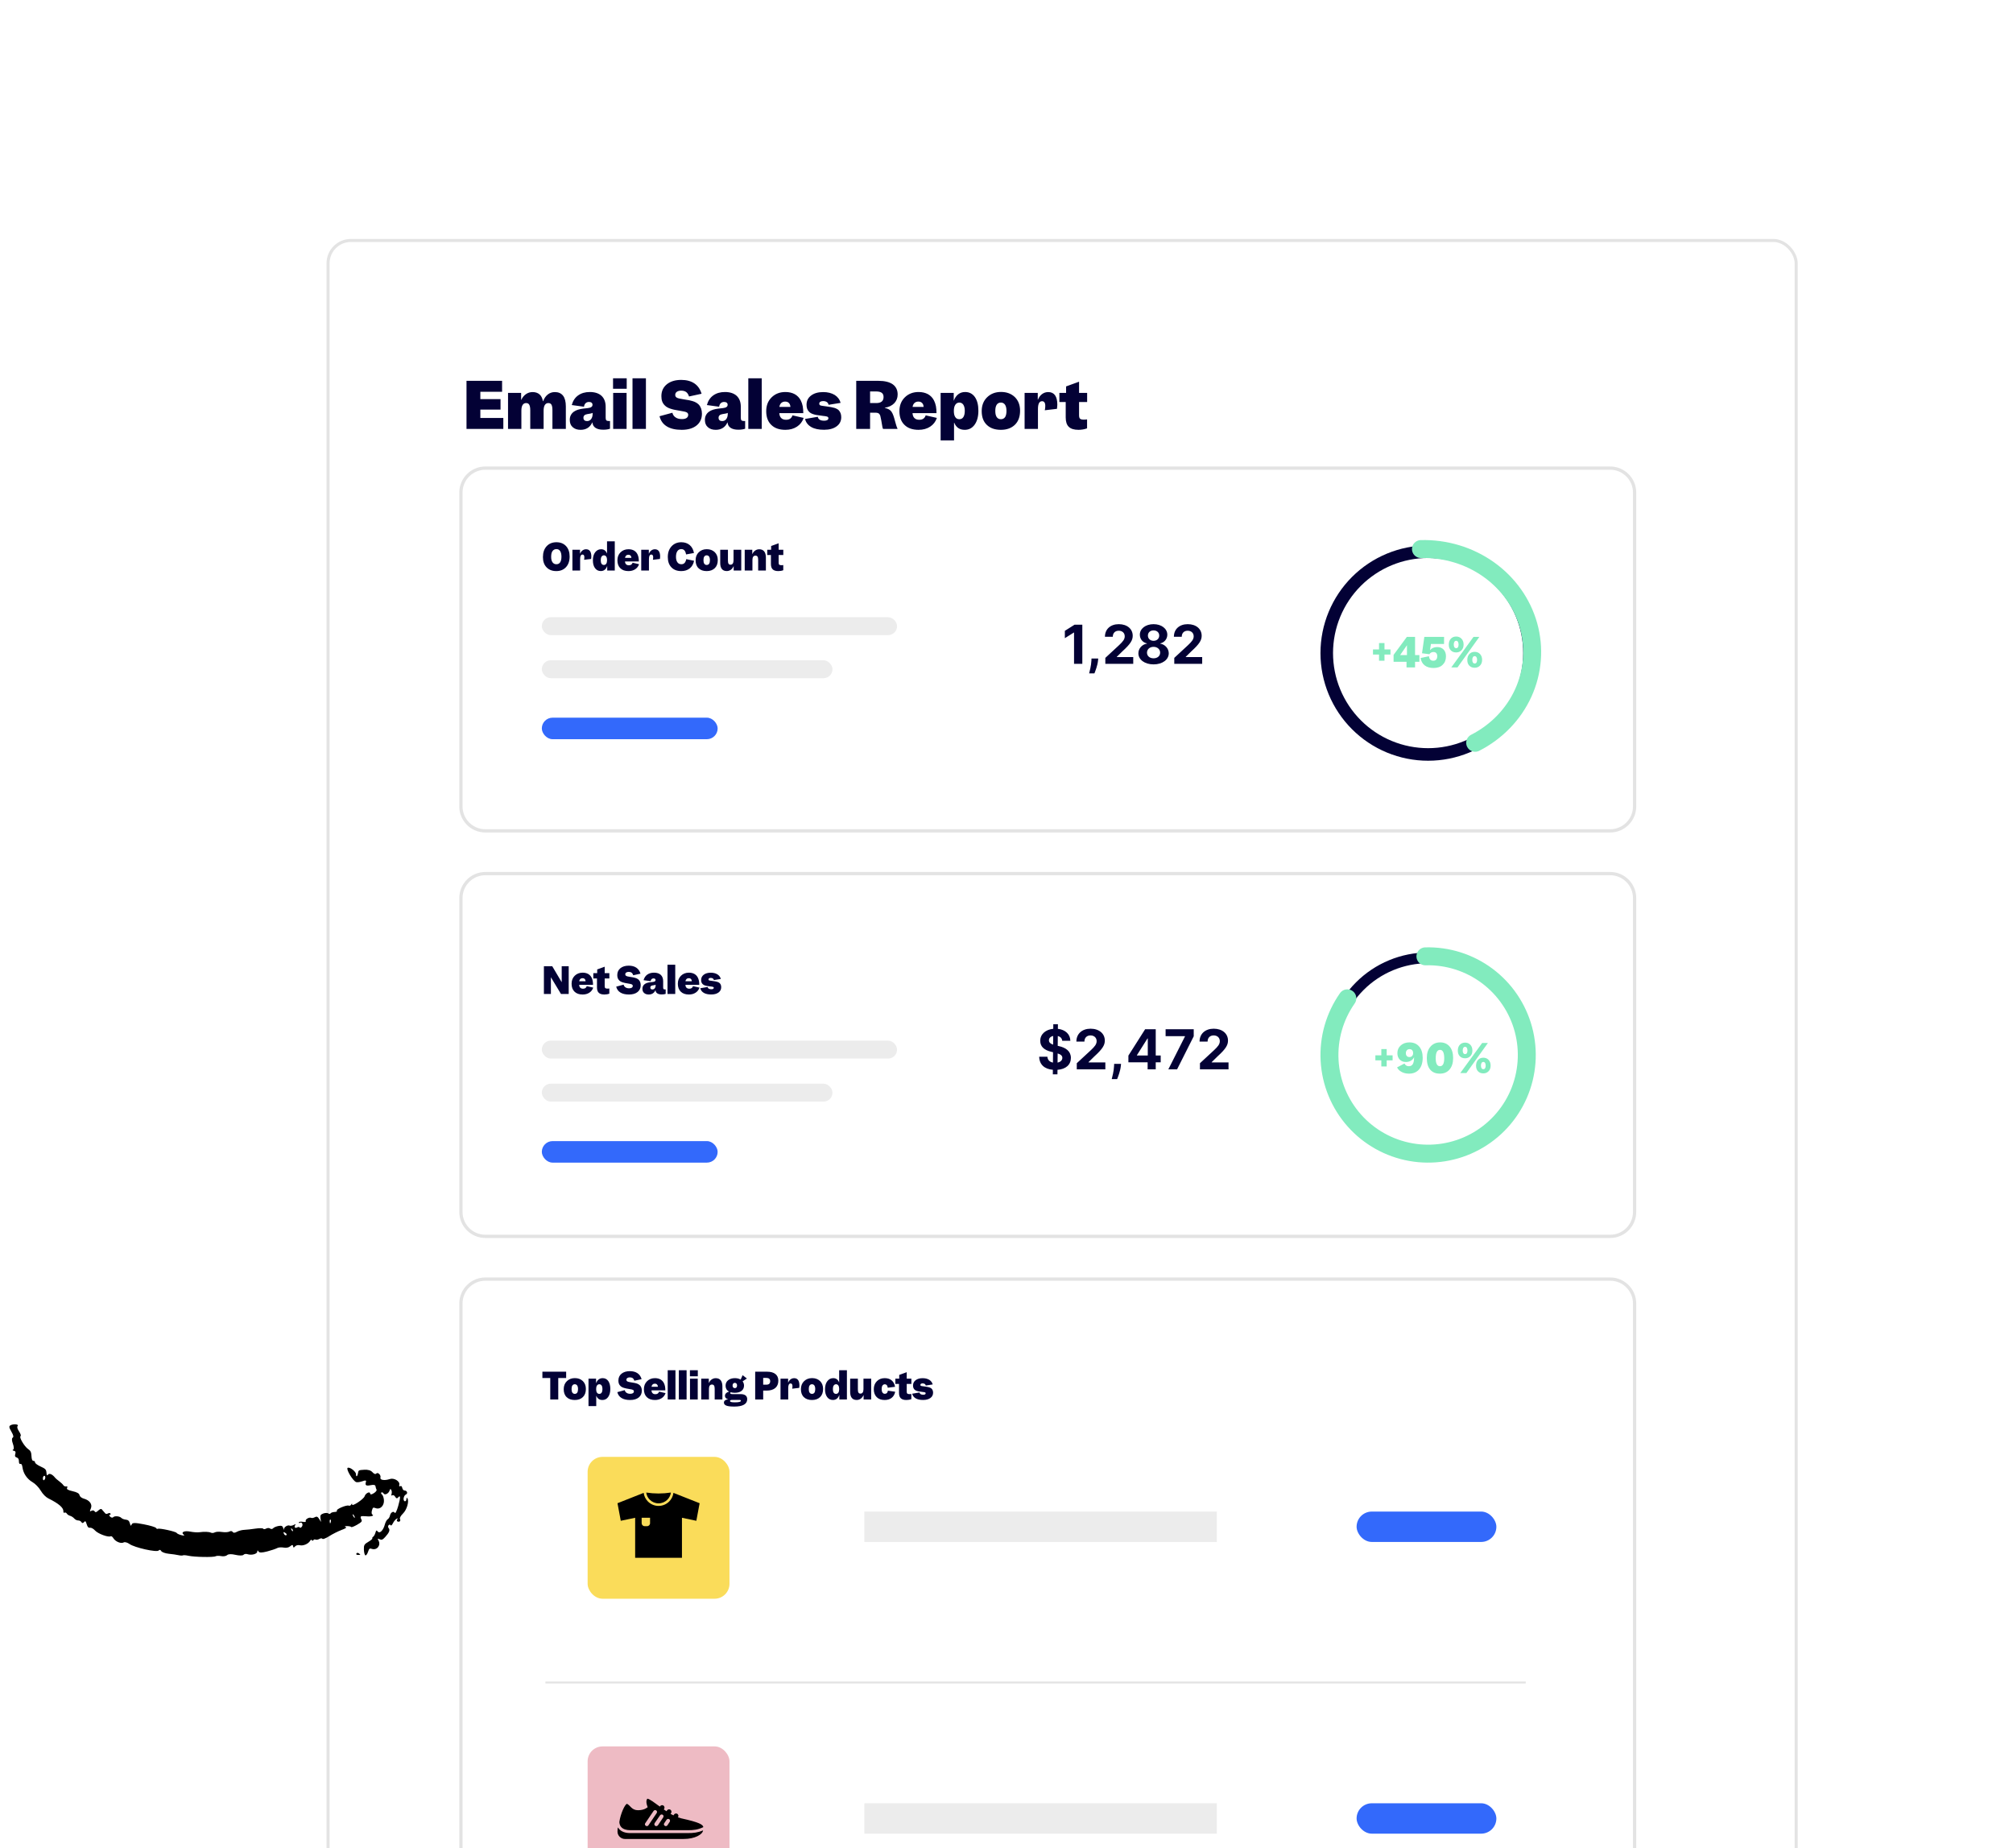 <svg width="561" height="515" viewBox="0 0 561 515" fill="none" xmlns="http://www.w3.org/2000/svg">
<g filter="url(#filter0_dd_1391_2348)">
<rect x="91" y="53" width="410" height="466" rx="6.793" fill="white"/>
<rect x="91.424" y="53.425" width="409.151" height="465.151" rx="6.368" stroke="black" stroke-opacity="0.11" stroke-width="0.849"/>
<path d="M130.01 105.939H140.272V102.893H133.869V100.556H139.493V97.649H133.869V95.59H139.926V92.544H130.01V105.939ZM141.582 105.939H145.303V100.885C145.303 100.193 145.406 99.656 145.631 99.293C145.856 98.93 146.185 98.739 146.618 98.739C147.033 98.739 147.327 98.895 147.5 99.207C147.674 99.518 147.777 100.037 147.777 100.747V105.939H151.498V100.885C151.498 100.193 151.602 99.656 151.827 99.293C152.052 98.93 152.381 98.739 152.814 98.739C153.229 98.739 153.523 98.895 153.696 99.207C153.869 99.518 153.956 100.02 153.956 100.747V105.939H157.694V99.691C157.694 98.359 157.434 97.355 156.915 96.68C156.396 96.022 155.634 95.676 154.631 95.676C153.886 95.676 153.229 95.901 152.675 96.334C152.104 96.784 151.671 97.407 151.377 98.203H151.308C151.152 97.372 150.841 96.732 150.356 96.316C149.871 95.901 149.231 95.676 148.435 95.676C147.743 95.676 147.137 95.867 146.583 96.247C146.029 96.628 145.597 97.164 145.268 97.857H145.233V95.901H141.582V105.939ZM168.1 106.164C168.446 106.164 168.809 106.146 169.155 106.094C169.502 106.043 169.796 105.973 170.003 105.887V103.724C169.951 103.741 169.9 103.741 169.865 103.741H169.64C169.311 103.741 169.086 103.672 168.965 103.533C168.844 103.395 168.792 103.152 168.792 102.789V99.778C168.792 98.445 168.394 97.424 167.632 96.715C166.871 96.022 165.781 95.659 164.362 95.659C163.064 95.659 161.973 95.988 161.108 96.611C160.243 97.234 159.654 98.134 159.343 99.293L162.752 99.76C162.821 99.328 162.96 98.999 163.202 98.774C163.444 98.549 163.756 98.428 164.154 98.428C164.448 98.428 164.69 98.497 164.863 98.635C165.036 98.774 165.123 98.964 165.123 99.207C165.123 99.484 165.019 99.691 164.811 99.83C164.604 99.985 164.275 100.089 163.825 100.141L162.579 100.28C161.991 100.349 161.489 100.453 161.056 100.591C160.623 100.73 160.26 100.92 159.948 101.128C159.568 101.404 159.273 101.733 159.083 102.114C158.875 102.495 158.789 102.945 158.789 103.429C158.789 104.295 159.048 104.97 159.602 105.454C160.156 105.956 160.883 106.198 161.818 106.198C162.579 106.198 163.219 106.025 163.773 105.679C164.327 105.333 164.742 104.831 165.054 104.156H165.106C165.158 104.814 165.435 105.298 165.954 105.645C166.473 105.991 167.182 106.164 168.1 106.164ZM162.596 102.841C162.596 102.564 162.683 102.339 162.856 102.166C163.029 101.993 163.289 101.889 163.669 101.82L164.569 101.664C164.708 101.629 164.829 101.612 164.915 101.578C165.002 101.543 165.088 101.508 165.158 101.474V101.768C165.158 102.374 165.002 102.858 164.725 103.222C164.448 103.585 164.067 103.758 163.6 103.758C163.289 103.758 163.029 103.689 162.856 103.516C162.683 103.36 162.596 103.135 162.596 102.841ZM174.656 94.759V91.834H170.849V94.759H174.656ZM170.883 105.939H174.622V95.901H170.883V105.939ZM176.273 105.939H180.011V91.834H176.273V105.939ZM194.671 99.103C194.463 98.912 194.238 98.739 193.961 98.584C193.684 98.428 193.355 98.289 192.992 98.186C192.715 98.116 192.403 98.03 192.092 97.96C191.78 97.891 191.192 97.805 190.344 97.666C189.461 97.545 188.873 97.389 188.596 97.216C188.319 97.043 188.181 96.801 188.181 96.49C188.181 96.109 188.319 95.814 188.613 95.607C188.908 95.399 189.306 95.278 189.825 95.278C190.413 95.278 190.898 95.416 191.244 95.676C191.59 95.936 191.85 96.351 192.023 96.905L195.519 96.143C195.155 94.897 194.497 93.928 193.528 93.27C192.559 92.613 191.33 92.284 189.842 92.284C188.181 92.284 186.831 92.699 185.827 93.513C184.823 94.344 184.321 95.434 184.321 96.818C184.321 97.372 184.391 97.874 184.546 98.289C184.702 98.705 184.944 99.085 185.291 99.414C185.498 99.622 185.74 99.812 186.017 99.951C186.294 100.107 186.606 100.245 186.987 100.349C187.315 100.453 187.661 100.556 188.042 100.626C188.406 100.712 188.925 100.799 189.6 100.903C190.552 101.041 191.157 101.197 191.417 101.353C191.659 101.508 191.798 101.716 191.798 101.993C191.798 102.391 191.642 102.685 191.348 102.893C191.036 103.1 190.621 103.204 190.067 103.204C189.34 103.204 188.752 103.066 188.302 102.754C187.835 102.46 187.523 102.027 187.385 101.439L183.802 102.408C184.114 103.654 184.789 104.606 185.844 105.246C186.883 105.887 188.267 106.198 189.981 106.198C191.711 106.198 193.096 105.8 194.099 105.004C195.103 104.208 195.622 103.1 195.622 101.699C195.622 101.162 195.536 100.678 195.38 100.228C195.207 99.778 194.982 99.414 194.671 99.103ZM205.761 106.164C206.107 106.164 206.471 106.146 206.817 106.094C207.163 106.043 207.457 105.973 207.665 105.887V103.724C207.613 103.741 207.561 103.741 207.526 103.741H207.301C206.973 103.741 206.748 103.672 206.626 103.533C206.505 103.395 206.453 103.152 206.453 102.789V99.778C206.453 98.445 206.055 97.424 205.294 96.715C204.532 96.022 203.442 95.659 202.023 95.659C200.725 95.659 199.635 95.988 198.769 96.611C197.904 97.234 197.316 98.134 197.004 99.293L200.414 99.76C200.483 99.328 200.621 98.999 200.863 98.774C201.106 98.549 201.417 98.428 201.815 98.428C202.11 98.428 202.352 98.497 202.525 98.635C202.698 98.774 202.784 98.964 202.784 99.207C202.784 99.484 202.681 99.691 202.473 99.83C202.265 99.985 201.936 100.089 201.486 100.141L200.24 100.28C199.652 100.349 199.15 100.453 198.717 100.591C198.285 100.73 197.921 100.92 197.61 101.128C197.229 101.404 196.935 101.733 196.745 102.114C196.537 102.495 196.45 102.945 196.45 103.429C196.45 104.295 196.71 104.97 197.264 105.454C197.818 105.956 198.544 106.198 199.479 106.198C200.24 106.198 200.881 106.025 201.435 105.679C201.988 105.333 202.404 104.831 202.715 104.156H202.767C202.819 104.814 203.096 105.298 203.615 105.645C204.134 105.991 204.844 106.164 205.761 106.164ZM200.258 102.841C200.258 102.564 200.344 102.339 200.517 102.166C200.69 101.993 200.95 101.889 201.331 101.82L202.231 101.664C202.369 101.629 202.49 101.612 202.577 101.578C202.663 101.543 202.75 101.508 202.819 101.474V101.768C202.819 102.374 202.663 102.858 202.386 103.222C202.11 103.585 201.729 103.758 201.262 103.758C200.95 103.758 200.69 103.689 200.517 103.516C200.344 103.36 200.258 103.135 200.258 102.841ZM208.545 105.939H212.283V91.834H208.545V105.939ZM218.866 106.198C220.129 106.198 221.202 105.904 222.102 105.316C223.002 104.727 223.625 103.914 223.971 102.876L220.856 102.166C220.718 102.581 220.493 102.893 220.199 103.1C219.887 103.308 219.506 103.395 219.056 103.395C218.485 103.395 218.035 103.239 217.724 102.927C217.395 102.616 217.222 102.149 217.187 101.543H223.868C223.868 100.851 223.816 100.21 223.712 99.622C223.591 99.034 223.418 98.497 223.175 98.03C222.795 97.268 222.223 96.68 221.497 96.264C220.752 95.867 219.887 95.659 218.883 95.659C217.326 95.659 216.045 96.161 215.041 97.147C214.038 98.134 213.536 99.414 213.536 101.006C213.536 102.633 214.003 103.914 214.955 104.831C215.889 105.748 217.205 106.198 218.866 106.198ZM220.112 99.068C220.147 99.172 220.181 99.276 220.216 99.397C220.233 99.518 220.251 99.656 220.285 99.812H217.205C217.274 99.345 217.447 98.982 217.724 98.722C218.001 98.462 218.381 98.324 218.831 98.324C219.143 98.324 219.403 98.393 219.61 98.514C219.818 98.653 219.991 98.826 220.112 99.068ZM229.688 103.654C229.169 103.654 228.771 103.568 228.477 103.395C228.165 103.222 227.975 102.945 227.906 102.564L224.358 103.17C224.6 104.156 225.188 104.9 226.088 105.42C226.988 105.939 228.165 106.181 229.653 106.181C231.107 106.181 232.284 105.869 233.149 105.229C234.015 104.606 234.447 103.741 234.447 102.668C234.447 102.252 234.378 101.889 234.257 101.56C234.136 101.249 233.963 100.972 233.738 100.73C233.444 100.453 233.045 100.245 232.561 100.089C232.059 99.933 231.28 99.795 230.242 99.656C230.173 99.656 230 99.622 229.723 99.587C229.446 99.553 229.238 99.535 229.117 99.501C228.805 99.466 228.58 99.397 228.477 99.31C228.373 99.224 228.321 99.085 228.321 98.912C228.321 98.687 228.407 98.514 228.598 98.376C228.788 98.255 229.065 98.186 229.411 98.186C229.827 98.186 230.173 98.289 230.432 98.462C230.692 98.635 230.848 98.895 230.917 99.224L234.257 98.687C234.015 97.753 233.461 97.009 232.613 96.472C231.748 95.953 230.692 95.676 229.411 95.676C227.992 95.676 226.867 96.005 226.036 96.645C225.188 97.286 224.773 98.134 224.773 99.207C224.773 99.622 224.825 100.003 224.946 100.331C225.067 100.66 225.258 100.955 225.517 101.197C225.794 101.474 226.158 101.681 226.642 101.837C227.127 102.01 227.836 102.131 228.788 102.235C228.927 102.27 229.117 102.287 229.394 102.322C229.653 102.356 229.844 102.374 229.965 102.391C230.311 102.443 230.553 102.512 230.675 102.581C230.796 102.668 230.865 102.789 230.865 102.945C230.865 103.187 230.761 103.36 230.553 103.481C230.346 103.602 230.069 103.654 229.688 103.654ZM245.043 101.768C245.165 101.906 245.268 102.097 245.338 102.322C245.407 102.547 245.493 102.962 245.597 103.55C245.77 104.623 245.874 105.246 245.926 105.454C245.978 105.662 246.03 105.818 246.099 105.939H250.114V105.852C249.976 105.541 249.837 105.195 249.733 104.814C249.612 104.45 249.422 103.793 249.18 102.858C248.92 101.941 248.609 101.301 248.262 100.92C247.916 100.539 247.345 100.262 246.584 100.089V100.037C247.691 99.864 248.574 99.449 249.214 98.791C249.837 98.134 250.166 97.32 250.166 96.351C250.166 95.105 249.699 94.17 248.799 93.513C247.882 92.873 246.549 92.544 244.818 92.544H238.623V105.939H242.482V101.422H243.919C244.23 101.422 244.455 101.456 244.628 101.508C244.801 101.56 244.94 101.647 245.043 101.768ZM246.238 97.043C246.238 97.614 246.065 98.047 245.718 98.324C245.372 98.601 244.87 98.739 244.213 98.739H242.482V95.503H244.195C244.888 95.503 245.407 95.641 245.736 95.884C246.065 96.126 246.238 96.524 246.238 97.043ZM255.989 106.198C257.252 106.198 258.325 105.904 259.225 105.316C260.125 104.727 260.748 103.914 261.094 102.876L257.979 102.166C257.841 102.581 257.616 102.893 257.321 103.1C257.01 103.308 256.629 103.395 256.179 103.395C255.608 103.395 255.158 103.239 254.847 102.927C254.518 102.616 254.345 102.149 254.31 101.543H260.99C260.99 100.851 260.938 100.21 260.835 99.622C260.713 99.034 260.54 98.497 260.298 98.03C259.917 97.268 259.346 96.68 258.619 96.264C257.875 95.867 257.01 95.659 256.006 95.659C254.448 95.659 253.168 96.161 252.164 97.147C251.16 98.134 250.658 99.414 250.658 101.006C250.658 102.633 251.126 103.914 252.078 104.831C253.012 105.748 254.327 106.198 255.989 106.198ZM257.235 99.068C257.269 99.172 257.304 99.276 257.339 99.397C257.356 99.518 257.373 99.656 257.408 99.812H254.327C254.397 99.345 254.57 98.982 254.847 98.722C255.123 98.462 255.504 98.324 255.954 98.324C256.266 98.324 256.525 98.393 256.733 98.514C256.941 98.653 257.114 98.826 257.235 99.068ZM265.88 109.14V104.225H265.932C266.209 104.883 266.589 105.385 267.074 105.714C267.559 106.043 268.164 106.198 268.857 106.198C269.999 106.198 270.916 105.731 271.608 104.779C272.3 103.827 272.664 102.529 272.664 100.885C272.664 99.258 272.335 97.978 271.677 97.043C271.02 96.126 270.12 95.659 268.978 95.659C268.233 95.659 267.593 95.867 267.057 96.282C266.52 96.697 266.105 97.286 265.828 98.047H265.793V95.901H262.142V109.14H265.88ZM268.874 100.903C268.874 101.664 268.735 102.252 268.476 102.651C268.216 103.049 267.835 103.239 267.351 103.239C266.866 103.239 266.486 103.049 266.226 102.651C265.949 102.252 265.828 101.681 265.828 100.937C265.828 100.21 265.949 99.639 266.226 99.224C266.503 98.808 266.884 98.601 267.368 98.601C267.835 98.601 268.199 98.808 268.476 99.207C268.735 99.622 268.874 100.176 268.874 100.903ZM278.936 106.198C280.563 106.198 281.861 105.731 282.83 104.797C283.799 103.862 284.284 102.547 284.284 100.868C284.284 99.276 283.782 98.012 282.813 97.061C281.826 96.126 280.546 95.641 278.971 95.641C277.396 95.641 276.115 96.143 275.112 97.112C274.108 98.082 273.589 99.38 273.589 100.972C273.589 102.633 274.056 103.914 275.025 104.831C275.977 105.748 277.275 106.198 278.936 106.198ZM278.936 103.239C278.434 103.239 278.054 103.049 277.777 102.651C277.5 102.252 277.379 101.681 277.379 100.937C277.379 100.176 277.5 99.587 277.777 99.189C278.036 98.808 278.417 98.601 278.936 98.601C279.438 98.601 279.819 98.808 280.096 99.207C280.355 99.605 280.494 100.176 280.494 100.937C280.494 101.699 280.355 102.287 280.096 102.668C279.819 103.049 279.438 103.239 278.936 103.239ZM292.139 95.676C291.481 95.676 290.927 95.867 290.443 96.213C289.958 96.559 289.56 97.078 289.266 97.77H289.214V95.901H285.545V105.939H289.266V100.453C289.266 99.709 289.352 99.155 289.543 98.774C289.733 98.41 290.027 98.22 290.425 98.22C290.702 98.22 290.927 98.341 291.083 98.549C291.222 98.757 291.308 99.085 291.308 99.501C291.308 99.709 291.291 99.933 291.273 100.158C291.239 100.401 291.204 100.591 291.17 100.747L294.562 100.349C294.596 100.141 294.614 99.916 294.631 99.709C294.648 99.501 294.665 99.328 294.665 99.155C294.665 98.012 294.44 97.147 294.025 96.559C293.592 95.97 292.969 95.676 292.139 95.676ZM302.055 103.36C301.536 103.36 301.19 103.274 301 103.1C300.809 102.927 300.723 102.599 300.723 102.114V98.445H302.972V95.901H300.723V92.786L297.106 94.101V95.901H295.237V98.445H297.002V102.737C297.002 103.931 297.279 104.814 297.867 105.368C298.438 105.921 299.338 106.198 300.567 106.198C300.982 106.198 301.38 106.164 301.796 106.094C302.211 106.025 302.592 105.921 302.955 105.783V103.291C302.782 103.325 302.626 103.343 302.488 103.343C302.332 103.36 302.194 103.36 302.055 103.36Z" fill="#030135"/>
</g>
<path d="M128 137.264C128 133.252 131.252 130 135.264 130H448.736C452.748 130 456 133.252 456 137.264V224.74C456 228.75 452.75 232 448.74 232H135.26C131.25 232 128 228.75 128 224.74V137.264Z" fill="white"/>
<path d="M128.454 137.264C128.454 133.503 131.503 130.454 135.264 130.454H448.736C452.497 130.454 455.546 133.503 455.546 137.264V224.74C455.546 228.499 452.499 231.546 448.74 231.546H135.26C131.501 231.546 128.454 228.499 128.454 224.74V137.264Z" stroke="black" stroke-opacity="0.11" stroke-width="0.908"/>
<path d="M384.321 182.403V184.13H385.839V182.403H387.511V180.984H385.839V179.213H384.321V180.984H382.638V182.403H384.321ZM395.569 182.557H394.359V177.486H392.082L388.375 182.502V184.427H391.983V186H394.359V184.427H395.569V182.557ZM392.104 179.807V182.557H390.201L392.104 179.807ZM400.523 180.324C400.116 180.324 399.742 180.401 399.412 180.533C399.082 180.676 398.796 180.885 398.565 181.149H398.532L398.785 179.466H402.437L402.448 177.486H396.948L396.299 182.051L398.367 182.315C398.477 182.117 398.631 181.974 398.829 181.864C399.016 181.754 399.236 181.699 399.478 181.699C399.819 181.699 400.083 181.798 400.27 181.996C400.446 182.194 400.545 182.48 400.545 182.843C400.545 183.261 400.446 183.58 400.259 183.8C400.061 184.02 399.797 184.13 399.456 184.13C399.093 184.13 398.807 184.031 398.609 183.822C398.411 183.613 398.279 183.294 398.235 182.876L395.914 183.371C396.046 184.273 396.431 184.955 397.058 185.439C397.685 185.923 398.51 186.154 399.533 186.154C400.589 186.154 401.425 185.868 402.041 185.274C402.657 184.691 402.976 183.899 402.976 182.909C402.976 182.117 402.756 181.479 402.316 181.017C401.876 180.555 401.282 180.324 400.523 180.324ZM405.82 181.82C406.414 181.82 406.898 181.622 407.294 181.226C407.69 180.83 407.888 180.291 407.888 179.631C407.888 178.949 407.69 178.399 407.305 177.992C406.92 177.596 406.425 177.387 405.82 177.387C405.204 177.387 404.698 177.596 404.324 178.003C403.95 178.41 403.763 178.96 403.763 179.664C403.763 180.335 403.95 180.863 404.335 181.248C404.709 181.633 405.204 181.82 405.82 181.82ZM410.649 177.486L404.456 186H406.183L412.277 177.486H410.649ZM405.82 178.575C406.029 178.575 406.194 178.674 406.315 178.85C406.425 179.037 406.491 179.301 406.491 179.631C406.491 179.961 406.425 180.203 406.315 180.379C406.205 180.555 406.04 180.632 405.82 180.632C405.6 180.632 405.435 180.544 405.325 180.368C405.204 180.192 405.149 179.95 405.149 179.631C405.149 179.301 405.204 179.037 405.325 178.85C405.435 178.674 405.6 178.575 405.82 178.575ZM410.979 186.088C411.573 186.088 412.057 185.89 412.453 185.494C412.849 185.098 413.047 184.559 413.047 183.899C413.047 183.217 412.849 182.667 412.464 182.26C412.079 181.864 411.584 181.655 410.979 181.655C410.363 181.655 409.857 181.864 409.483 182.271C409.109 182.678 408.922 183.228 408.922 183.932C408.922 184.603 409.109 185.131 409.494 185.516C409.868 185.901 410.363 186.088 410.979 186.088ZM410.979 184.9C410.759 184.9 410.594 184.812 410.484 184.636C410.363 184.46 410.308 184.218 410.308 183.899C410.308 183.569 410.363 183.316 410.484 183.129C410.594 182.953 410.759 182.854 410.979 182.854C411.188 182.854 411.353 182.953 411.474 183.129C411.584 183.316 411.65 183.569 411.65 183.899C411.65 184.229 411.584 184.471 411.474 184.647C411.364 184.823 411.199 184.9 410.979 184.9Z" fill="#82EBBE"/>
<path d="M128 363.264C128 359.252 131.252 356 135.264 356H448.736C452.748 356 456 359.252 456 363.264V517.74C456 521.75 452.75 525 448.74 525H135.26C131.25 525 128 521.75 128 517.74V363.264Z" fill="white"/>
<path d="M128.454 363.264C128.454 359.503 131.503 356.454 135.264 356.454H448.736C452.497 356.454 455.546 359.503 455.546 363.264V517.74C455.546 521.499 452.499 524.546 448.74 524.546H135.26C131.501 524.546 128.454 521.499 128.454 517.74V363.264Z" stroke="black" stroke-opacity="0.11" stroke-width="0.908"/>
<path d="M128 250.264C128 246.252 131.252 243 135.264 243H448.736C452.748 243 456 246.252 456 250.264V337.74C456 341.75 452.75 345 448.74 345H135.26C131.25 345 128 341.75 128 337.74V250.264Z" fill="white"/>
<path d="M128.454 250.264C128.454 246.503 131.503 243.454 135.264 243.454H448.736C452.497 243.454 455.546 246.503 455.546 250.264V337.74C455.546 341.499 452.499 344.546 448.74 344.546H135.26C131.501 344.546 128.454 341.499 128.454 337.74V250.264Z" stroke="black" stroke-opacity="0.11" stroke-width="0.908"/>
<path d="M155.04 159.15C156.16 159.15 157.06 158.79 157.74 158.05C158.41 157.32 158.75 156.33 158.75 155.08C158.75 153.86 158.41 152.9 157.75 152.18C157.08 151.47 156.19 151.11 155.07 151.11C153.93 151.11 153.01 151.49 152.33 152.23C151.65 152.98 151.31 153.99 151.31 155.25C151.31 156.45 151.64 157.4 152.32 158.1C152.99 158.8 153.9 159.15 155.04 159.15ZM156.08 156.75C155.96 156.91 155.81 157.04 155.64 157.12C155.47 157.2 155.28 157.24 155.06 157.24C154.6 157.24 154.24 157.06 153.98 156.7C153.72 156.34 153.6 155.83 153.6 155.17C153.6 154.82 153.63 154.51 153.69 154.24C153.75 153.97 153.85 153.75 153.98 153.57C154.11 153.39 154.27 153.26 154.45 153.16C154.63 153.07 154.84 153.02 155.07 153.02C155.52 153.02 155.87 153.21 156.11 153.57C156.35 153.94 156.47 154.47 156.47 155.15C156.47 155.51 156.43 155.82 156.37 156.09C156.3 156.36 156.2 156.58 156.08 156.75ZM163.336 153.07C162.956 153.07 162.636 153.18 162.356 153.38C162.076 153.58 161.846 153.88 161.676 154.28H161.646V153.2H159.526V159H161.676V155.83C161.676 155.4 161.726 155.08 161.836 154.86C161.946 154.65 162.116 154.54 162.346 154.54C162.506 154.54 162.636 154.61 162.726 154.73C162.806 154.85 162.856 155.04 162.856 155.28C162.856 155.4 162.846 155.53 162.836 155.66C162.816 155.8 162.796 155.91 162.776 156L164.736 155.77C164.756 155.65 164.766 155.52 164.776 155.4C164.786 155.28 164.796 155.18 164.796 155.08C164.796 154.42 164.666 153.92 164.426 153.58C164.176 153.24 163.816 153.07 163.336 153.07ZM167.432 159.14C167.852 159.14 168.222 159.03 168.522 158.79C168.822 158.56 169.042 158.22 169.202 157.77H169.222V159H171.332V150.85H169.172V154.23H169.152C168.992 153.84 168.782 153.55 168.512 153.35C168.242 153.16 167.912 153.06 167.532 153.06C166.852 153.06 166.302 153.34 165.872 153.9C165.442 154.46 165.232 155.21 165.232 156.16C165.232 157.08 165.432 157.8 165.832 158.34C166.232 158.88 166.772 159.14 167.432 159.14ZM167.422 156.11C167.422 155.69 167.492 155.36 167.652 155.12C167.812 154.88 168.032 154.76 168.312 154.76C168.582 154.76 168.792 154.88 168.952 155.11C169.102 155.35 169.182 155.67 169.182 156.09C169.182 156.53 169.102 156.87 168.952 157.1C168.792 157.33 168.572 157.44 168.292 157.44C168.012 157.44 167.792 157.33 167.642 157.1C167.492 156.87 167.422 156.54 167.422 156.11ZM175.147 159.15C175.877 159.15 176.497 158.98 177.017 158.64C177.537 158.3 177.897 157.83 178.097 157.23L176.297 156.82C176.217 157.06 176.087 157.24 175.917 157.36C175.737 157.48 175.517 157.53 175.257 157.53C174.927 157.53 174.667 157.44 174.487 157.26C174.297 157.08 174.197 156.81 174.177 156.46H178.037C178.037 156.06 178.007 155.69 177.947 155.35C177.877 155.01 177.777 154.7 177.637 154.43C177.417 153.99 177.087 153.65 176.667 153.41C176.237 153.18 175.737 153.06 175.157 153.06C174.257 153.06 173.517 153.35 172.937 153.92C172.357 154.49 172.067 155.23 172.067 156.15C172.067 157.09 172.337 157.83 172.887 158.36C173.427 158.89 174.187 159.15 175.147 159.15ZM175.867 155.03C175.887 155.09 175.907 155.15 175.927 155.22C175.937 155.29 175.947 155.37 175.967 155.46H174.187C174.227 155.19 174.327 154.98 174.487 154.83C174.647 154.68 174.867 154.6 175.127 154.6C175.307 154.6 175.457 154.64 175.577 154.71C175.697 154.79 175.797 154.89 175.867 155.03ZM182.513 153.07C182.133 153.07 181.813 153.18 181.533 153.38C181.253 153.58 181.023 153.88 180.853 154.28H180.823V153.2H178.703V159H180.853V155.83C180.853 155.4 180.903 155.08 181.013 154.86C181.123 154.65 181.293 154.54 181.523 154.54C181.683 154.54 181.813 154.61 181.903 154.73C181.983 154.85 182.033 155.04 182.033 155.28C182.033 155.4 182.023 155.53 182.013 155.66C181.993 155.8 181.973 155.91 181.953 156L183.913 155.77C183.933 155.65 183.943 155.52 183.953 155.4C183.963 155.28 183.973 155.18 183.973 155.08C183.973 154.42 183.843 153.92 183.603 153.58C183.353 153.24 182.993 153.07 182.513 153.07ZM189.868 159.15C190.808 159.15 191.588 158.9 192.218 158.4C192.838 157.9 193.248 157.19 193.428 156.28L191.258 155.82C191.158 156.31 190.988 156.67 190.768 156.9C190.548 157.13 190.248 157.24 189.878 157.24C189.408 157.24 189.038 157.06 188.778 156.69C188.518 156.32 188.388 155.81 188.388 155.17C188.388 154.49 188.518 153.97 188.778 153.59C189.038 153.21 189.408 153.02 189.878 153.02C190.238 153.02 190.528 153.15 190.748 153.39C190.968 153.63 191.118 154.01 191.198 154.51L193.398 154.11C193.228 153.17 192.838 152.43 192.218 151.9C191.598 151.38 190.818 151.11 189.878 151.11C188.758 151.11 187.858 151.49 187.158 152.24C186.458 153 186.108 154 186.108 155.24C186.108 156.46 186.438 157.41 187.118 158.11C187.788 158.81 188.708 159.15 189.868 159.15ZM196.949 159.15C197.889 159.15 198.639 158.88 199.199 158.34C199.759 157.8 200.039 157.04 200.039 156.07C200.039 155.15 199.749 154.42 199.189 153.87C198.619 153.33 197.879 153.05 196.969 153.05C196.059 153.05 195.319 153.34 194.739 153.9C194.159 154.46 193.859 155.21 193.859 156.13C193.859 157.09 194.129 157.83 194.689 158.36C195.239 158.89 195.989 159.15 196.949 159.15ZM196.949 157.44C196.659 157.44 196.439 157.33 196.279 157.1C196.119 156.87 196.049 156.54 196.049 156.11C196.049 155.67 196.119 155.33 196.279 155.1C196.429 154.88 196.649 154.76 196.949 154.76C197.239 154.76 197.459 154.88 197.619 155.11C197.769 155.34 197.849 155.67 197.849 156.11C197.849 156.55 197.769 156.89 197.619 157.11C197.459 157.33 197.239 157.44 196.949 157.44ZM202.528 159.14C202.948 159.14 203.318 159.03 203.648 158.8C203.978 158.57 204.238 158.24 204.438 157.81H204.468V159H206.578V153.2H204.428V156.14C204.428 156.55 204.348 156.86 204.208 157.06C204.068 157.27 203.858 157.37 203.578 157.37C203.328 157.37 203.148 157.28 203.038 157.09C202.918 156.91 202.868 156.6 202.868 156.16V153.2H200.718V156.88C200.718 157.63 200.868 158.19 201.178 158.57C201.478 158.95 201.928 159.14 202.528 159.14ZM207.544 159H209.694V156.06C209.694 155.66 209.764 155.36 209.904 155.15C210.044 154.95 210.264 154.84 210.544 154.84C210.804 154.84 210.994 154.94 211.114 155.12C211.234 155.31 211.294 155.62 211.294 156.04V159H213.444V155.39C213.444 154.63 213.284 154.06 212.974 153.66C212.654 153.27 212.194 153.07 211.594 153.07C211.174 153.07 210.804 153.19 210.474 153.41C210.134 153.64 209.874 153.97 209.684 154.39H209.654V153.2H207.544V159ZM217.768 157.51C217.468 157.51 217.268 157.46 217.158 157.36C217.048 157.26 216.998 157.07 216.998 156.79V154.67H218.298V153.2H216.998V151.4L214.908 152.16V153.2H213.828V154.67H214.848V157.15C214.848 157.84 215.008 158.35 215.348 158.67C215.678 158.99 216.198 159.15 216.908 159.15C217.148 159.15 217.378 159.13 217.618 159.09C217.858 159.05 218.078 158.99 218.288 158.91V157.47C218.188 157.49 218.098 157.5 218.018 157.5C217.928 157.51 217.848 157.51 217.768 157.51Z" fill="#030135"/>
<path d="M157.78 382.26H151.16V384.02H153.35V390H155.58V384.02H157.78V382.26ZM160.189 390.15C161.129 390.15 161.879 389.88 162.439 389.34C162.999 388.8 163.279 388.04 163.279 387.07C163.279 386.15 162.989 385.42 162.429 384.87C161.859 384.33 161.119 384.05 160.209 384.05C159.299 384.05 158.559 384.34 157.979 384.9C157.399 385.46 157.099 386.21 157.099 387.13C157.099 388.09 157.369 388.83 157.929 389.36C158.479 389.89 159.229 390.15 160.189 390.15ZM160.189 388.44C159.899 388.44 159.679 388.33 159.519 388.1C159.359 387.87 159.289 387.54 159.289 387.11C159.289 386.67 159.359 386.33 159.519 386.1C159.669 385.88 159.889 385.76 160.189 385.76C160.479 385.76 160.699 385.88 160.859 386.11C161.009 386.34 161.089 386.67 161.089 387.11C161.089 387.55 161.009 387.89 160.859 388.11C160.699 388.33 160.479 388.44 160.189 388.44ZM166.168 391.85V389.01H166.198C166.358 389.39 166.578 389.68 166.858 389.87C167.138 390.06 167.488 390.15 167.888 390.15C168.548 390.15 169.078 389.88 169.478 389.33C169.878 388.78 170.088 388.03 170.088 387.08C170.088 386.14 169.898 385.4 169.518 384.86C169.138 384.33 168.618 384.06 167.958 384.06C167.528 384.06 167.158 384.18 166.848 384.42C166.538 384.66 166.298 385 166.138 385.44H166.118V384.2H164.008V391.85H166.168ZM167.898 387.09C167.898 387.53 167.818 387.87 167.668 388.1C167.518 388.33 167.298 388.44 167.018 388.44C166.738 388.44 166.518 388.33 166.368 388.1C166.208 387.87 166.138 387.54 166.138 387.11C166.138 386.69 166.208 386.36 166.368 386.12C166.528 385.88 166.748 385.76 167.028 385.76C167.298 385.76 167.508 385.88 167.668 386.11C167.818 386.35 167.898 386.67 167.898 387.09ZM178.32 386.05C178.2 385.94 178.07 385.84 177.91 385.75C177.75 385.66 177.56 385.58 177.35 385.52C177.19 385.48 177.01 385.43 176.83 385.39C176.65 385.35 176.31 385.3 175.82 385.22C175.31 385.15 174.97 385.06 174.81 384.96C174.65 384.86 174.57 384.72 174.57 384.54C174.57 384.32 174.65 384.15 174.82 384.03C174.99 383.91 175.22 383.84 175.52 383.84C175.86 383.84 176.14 383.92 176.34 384.07C176.54 384.22 176.69 384.46 176.79 384.78L178.81 384.34C178.6 383.62 178.22 383.06 177.66 382.68C177.1 382.3 176.39 382.11 175.53 382.11C174.57 382.11 173.79 382.35 173.21 382.82C172.63 383.3 172.34 383.93 172.34 384.73C172.34 385.05 172.38 385.34 172.47 385.58C172.56 385.82 172.7 386.04 172.9 386.23C173.02 386.35 173.16 386.46 173.32 386.54C173.48 386.63 173.66 386.71 173.88 386.77C174.07 386.83 174.27 386.89 174.49 386.93C174.7 386.98 175 387.03 175.39 387.09C175.94 387.17 176.29 387.26 176.44 387.35C176.58 387.44 176.66 387.56 176.66 387.72C176.66 387.95 176.57 388.12 176.4 388.24C176.22 388.36 175.98 388.42 175.66 388.42C175.24 388.42 174.9 388.34 174.64 388.16C174.37 387.99 174.19 387.74 174.11 387.4L172.04 387.96C172.22 388.68 172.61 389.23 173.22 389.6C173.82 389.97 174.62 390.15 175.61 390.15C176.61 390.15 177.41 389.92 177.99 389.46C178.57 389 178.87 388.36 178.87 387.55C178.87 387.24 178.82 386.96 178.73 386.7C178.63 386.44 178.5 386.23 178.32 386.05ZM182.528 390.15C183.258 390.15 183.878 389.98 184.398 389.64C184.918 389.3 185.278 388.83 185.478 388.23L183.678 387.82C183.598 388.06 183.468 388.24 183.298 388.36C183.118 388.48 182.898 388.53 182.638 388.53C182.308 388.53 182.048 388.44 181.868 388.26C181.678 388.08 181.578 387.81 181.558 387.46H185.418C185.418 387.06 185.388 386.69 185.328 386.35C185.258 386.01 185.158 385.7 185.018 385.43C184.798 384.99 184.468 384.65 184.048 384.41C183.618 384.18 183.118 384.06 182.538 384.06C181.638 384.06 180.898 384.35 180.318 384.92C179.738 385.49 179.448 386.23 179.448 387.15C179.448 388.09 179.718 388.83 180.268 389.36C180.808 389.89 181.568 390.15 182.528 390.15ZM183.248 386.03C183.268 386.09 183.288 386.15 183.308 386.22C183.318 386.29 183.328 386.37 183.348 386.46H181.568C181.608 386.19 181.708 385.98 181.868 385.83C182.028 385.68 182.248 385.6 182.508 385.6C182.688 385.6 182.838 385.64 182.958 385.71C183.078 385.79 183.178 385.89 183.248 386.03ZM186.083 390H188.243V381.85H186.083V390ZM189.187 390H191.347V381.85H189.187V390ZM194.472 383.54V381.85H192.272V383.54H194.472ZM192.292 390H194.452V384.2H192.292V390ZM195.425 390H197.575V387.06C197.575 386.66 197.645 386.36 197.785 386.15C197.925 385.95 198.145 385.84 198.425 385.84C198.685 385.84 198.875 385.94 198.995 386.12C199.115 386.31 199.175 386.62 199.175 387.04V390H201.325V386.39C201.325 385.63 201.165 385.06 200.855 384.66C200.535 384.27 200.075 384.07 199.475 384.07C199.055 384.07 198.685 384.19 198.355 384.41C198.015 384.64 197.755 384.97 197.565 385.39H197.535V384.2H195.425V390ZM204.64 391.98C205.82 391.98 206.71 391.81 207.32 391.46C207.93 391.12 208.24 390.6 208.24 389.92C208.24 389.46 208.08 389.11 207.77 388.87C207.45 388.63 206.99 388.51 206.39 388.51H204.21C203.96 388.51 203.78 388.49 203.67 388.44C203.56 388.4 203.51 388.32 203.51 388.22C203.51 388.18 203.52 388.14 203.54 388.1C203.56 388.06 203.6 388.03 203.65 387.99C203.81 388.04 203.98 388.08 204.17 388.1C204.35 388.13 204.55 388.14 204.76 388.14C205.56 388.14 206.2 387.97 206.66 387.61C207.12 387.25 207.35 386.75 207.35 386.11C207.35 385.9 207.31 385.7 207.25 385.5C207.18 385.3 207.08 385.12 206.96 384.95L208.15 384.16L206.96 383.23L206.41 384.46C206.19 384.33 205.94 384.23 205.68 384.16C205.41 384.1 205.12 384.06 204.82 384.06C204.03 384.06 203.4 384.26 202.92 384.64C202.44 385.02 202.21 385.54 202.21 386.18C202.21 386.54 202.29 386.85 202.45 387.13C202.61 387.41 202.85 387.63 203.16 387.79V387.82C202.8 387.93 202.52 388.08 202.33 388.28C202.13 388.48 202.04 388.72 202.04 389C202.04 389.23 202.11 389.43 202.26 389.59C202.4 389.75 202.62 389.87 202.9 389.93V389.95C202.53 390 202.25 390.1 202.05 390.26C201.85 390.42 201.75 390.63 201.75 390.87C201.75 391.26 201.98 391.54 202.44 391.72C202.9 391.9 203.63 391.98 204.64 391.98ZM204.16 386.12C204.16 385.9 204.21 385.72 204.33 385.58C204.44 385.44 204.59 385.37 204.78 385.37C204.97 385.37 205.12 385.44 205.24 385.56C205.35 385.69 205.41 385.87 205.41 386.09C205.41 386.33 205.35 386.52 205.25 386.65C205.15 386.78 205 386.84 204.8 386.84C204.6 386.84 204.44 386.78 204.33 386.65C204.21 386.52 204.16 386.34 204.16 386.12ZM206.48 390.35C206.48 390.51 206.34 390.62 206.06 390.69C205.78 390.77 205.36 390.8 204.79 390.8C204.31 390.8 203.97 390.77 203.76 390.71C203.55 390.65 203.45 390.56 203.45 390.42C203.45 390.32 203.5 390.24 203.6 390.19C203.7 390.15 203.88 390.12 204.14 390.12H205.97C206.15 390.12 206.28 390.14 206.36 390.17C206.44 390.21 206.48 390.27 206.48 390.35ZM210.462 390H212.692V387.53H213.622C214.682 387.53 215.492 387.29 216.062 386.81C216.622 386.33 216.912 385.65 216.912 384.76C216.912 383.96 216.642 383.34 216.102 382.91C215.562 382.48 214.782 382.26 213.772 382.26H210.462V390ZM214.642 384.89C214.642 385.23 214.552 385.48 214.372 385.64C214.192 385.8 213.912 385.88 213.552 385.88H212.692V383.99H213.532C213.902 383.99 214.182 384.07 214.362 384.22C214.542 384.37 214.642 384.59 214.642 384.89ZM221.33 384.07C220.95 384.07 220.63 384.18 220.35 384.38C220.07 384.58 219.84 384.88 219.67 385.28H219.64V384.2H217.52V390H219.67V386.83C219.67 386.4 219.72 386.08 219.83 385.86C219.94 385.65 220.11 385.54 220.34 385.54C220.5 385.54 220.63 385.61 220.72 385.73C220.8 385.85 220.85 386.04 220.85 386.28C220.85 386.4 220.84 386.53 220.83 386.66C220.81 386.8 220.79 386.91 220.77 387L222.73 386.77C222.75 386.65 222.76 386.52 222.77 386.4C222.78 386.28 222.79 386.18 222.79 386.08C222.79 385.42 222.66 384.92 222.42 384.58C222.17 384.24 221.81 384.07 221.33 384.07ZM226.297 390.15C227.237 390.15 227.987 389.88 228.547 389.34C229.107 388.8 229.387 388.04 229.387 387.07C229.387 386.15 229.097 385.42 228.537 384.87C227.967 384.33 227.227 384.05 226.317 384.05C225.407 384.05 224.667 384.34 224.087 384.9C223.507 385.46 223.207 386.21 223.207 387.13C223.207 388.09 223.477 388.83 224.037 389.36C224.587 389.89 225.337 390.15 226.297 390.15ZM226.297 388.44C226.007 388.44 225.787 388.33 225.627 388.1C225.467 387.87 225.397 387.54 225.397 387.11C225.397 386.67 225.467 386.33 225.627 386.1C225.777 385.88 225.997 385.76 226.297 385.76C226.587 385.76 226.807 385.88 226.967 386.11C227.117 386.34 227.197 386.67 227.197 387.11C227.197 387.55 227.117 387.89 226.967 388.11C226.807 388.33 226.587 388.44 226.297 388.44ZM232.124 390.14C232.544 390.14 232.914 390.03 233.214 389.79C233.514 389.56 233.734 389.22 233.894 388.77H233.914V390H236.024V381.85H233.864V385.23H233.844C233.684 384.84 233.474 384.55 233.204 384.35C232.934 384.16 232.604 384.06 232.224 384.06C231.544 384.06 230.994 384.34 230.564 384.9C230.134 385.46 229.924 386.21 229.924 387.16C229.924 388.08 230.124 388.8 230.524 389.34C230.924 389.88 231.464 390.14 232.124 390.14ZM232.114 387.11C232.114 386.69 232.184 386.36 232.344 386.12C232.504 385.88 232.724 385.76 233.004 385.76C233.274 385.76 233.484 385.88 233.644 386.11C233.794 386.35 233.874 386.67 233.874 387.09C233.874 387.53 233.794 387.87 233.644 388.1C233.484 388.33 233.264 388.44 232.984 388.44C232.704 388.44 232.484 388.33 232.334 388.1C232.184 387.87 232.114 387.54 232.114 387.11ZM238.739 390.14C239.159 390.14 239.529 390.03 239.859 389.8C240.189 389.57 240.449 389.24 240.649 388.81H240.679V390H242.789V384.2H240.639V387.14C240.639 387.55 240.559 387.86 240.419 388.06C240.279 388.27 240.069 388.37 239.789 388.37C239.539 388.37 239.359 388.28 239.249 388.09C239.129 387.91 239.079 387.6 239.079 387.16V384.2H236.929V387.88C236.929 388.63 237.079 389.19 237.389 389.57C237.689 389.95 238.139 390.14 238.739 390.14ZM246.606 385.77C246.826 385.77 247.006 385.85 247.146 386.01C247.276 386.17 247.366 386.41 247.406 386.73L249.446 386.47C249.306 385.69 248.986 385.1 248.496 384.68C247.996 384.27 247.356 384.06 246.566 384.06C245.666 384.06 244.926 384.35 244.366 384.92C243.796 385.5 243.516 386.24 243.516 387.15C243.516 388.08 243.786 388.81 244.326 389.35C244.866 389.89 245.606 390.15 246.556 390.15C247.336 390.15 247.986 389.95 248.496 389.55C249.006 389.15 249.336 388.58 249.476 387.85L247.446 387.55C247.396 387.85 247.306 388.07 247.166 388.21C247.026 388.35 246.836 388.42 246.596 388.42C246.316 388.42 246.096 388.31 245.936 388.07C245.776 387.84 245.706 387.52 245.706 387.1C245.706 386.68 245.776 386.35 245.936 386.12C246.096 385.89 246.316 385.77 246.606 385.77ZM253.462 388.51C253.162 388.51 252.962 388.46 252.852 388.36C252.742 388.26 252.692 388.07 252.692 387.79V385.67H253.992V384.2H252.692V382.4L250.602 383.16V384.2H249.522V385.67H250.542V388.15C250.542 388.84 250.702 389.35 251.042 389.67C251.372 389.99 251.892 390.15 252.602 390.15C252.842 390.15 253.072 390.13 253.312 390.09C253.552 390.05 253.772 389.99 253.982 389.91V388.47C253.882 388.49 253.792 388.5 253.712 388.5C253.622 388.51 253.542 388.51 253.462 388.51ZM257.291 388.68C256.991 388.68 256.761 388.63 256.591 388.53C256.411 388.43 256.301 388.27 256.261 388.05L254.211 388.4C254.351 388.97 254.691 389.4 255.211 389.7C255.731 390 256.411 390.14 257.271 390.14C258.111 390.14 258.791 389.96 259.291 389.59C259.791 389.23 260.041 388.73 260.041 388.11C260.041 387.87 260.001 387.66 259.931 387.47C259.861 387.29 259.761 387.13 259.631 386.99C259.461 386.83 259.231 386.71 258.951 386.62C258.661 386.53 258.211 386.45 257.611 386.37C257.571 386.37 257.471 386.35 257.311 386.33C257.151 386.31 257.031 386.3 256.961 386.28C256.781 386.26 256.651 386.22 256.591 386.17C256.531 386.12 256.501 386.04 256.501 385.94C256.501 385.81 256.551 385.71 256.661 385.63C256.771 385.56 256.931 385.52 257.131 385.52C257.371 385.52 257.571 385.58 257.721 385.68C257.871 385.78 257.961 385.93 258.001 386.12L259.931 385.81C259.791 385.27 259.471 384.84 258.981 384.53C258.481 384.23 257.871 384.07 257.131 384.07C256.311 384.07 255.661 384.26 255.181 384.63C254.691 385 254.451 385.49 254.451 386.11C254.451 386.35 254.481 386.57 254.551 386.76C254.621 386.95 254.731 387.12 254.881 387.26C255.041 387.42 255.251 387.54 255.531 387.63C255.811 387.73 256.221 387.8 256.771 387.86C256.851 387.88 256.961 387.89 257.121 387.91C257.271 387.93 257.381 387.94 257.451 387.95C257.651 387.98 257.791 388.02 257.861 388.06C257.931 388.11 257.971 388.18 257.971 388.27C257.971 388.41 257.911 388.51 257.791 388.58C257.671 388.65 257.511 388.68 257.291 388.68Z" fill="#030135"/>
<path d="M156.54 269.26V273.72L153.9 269.26H151.58V277H153.53V272.34L156.34 277H158.49V269.26H156.54ZM162.376 277.15C163.106 277.15 163.726 276.98 164.246 276.64C164.766 276.3 165.126 275.83 165.326 275.23L163.526 274.82C163.446 275.06 163.316 275.24 163.146 275.36C162.966 275.48 162.746 275.53 162.486 275.53C162.156 275.53 161.896 275.44 161.716 275.26C161.526 275.08 161.426 274.81 161.406 274.46H165.266C165.266 274.06 165.236 273.69 165.176 273.35C165.106 273.01 165.006 272.7 164.866 272.43C164.646 271.99 164.316 271.65 163.896 271.41C163.466 271.18 162.966 271.06 162.386 271.06C161.486 271.06 160.746 271.35 160.166 271.92C159.586 272.49 159.296 273.23 159.296 274.15C159.296 275.09 159.566 275.83 160.116 276.36C160.656 276.89 161.416 277.15 162.376 277.15ZM163.096 273.03C163.116 273.09 163.136 273.15 163.156 273.22C163.166 273.29 163.176 273.37 163.196 273.46H161.416C161.456 273.19 161.556 272.98 161.716 272.83C161.876 272.68 162.096 272.6 162.356 272.6C162.536 272.6 162.686 272.64 162.806 272.71C162.926 272.79 163.026 272.89 163.096 273.03ZM169.291 275.51C168.991 275.51 168.791 275.46 168.681 275.36C168.571 275.26 168.521 275.07 168.521 274.79V272.67H169.821V271.2H168.521V269.4L166.431 270.16V271.2H165.351V272.67H166.371V275.15C166.371 275.84 166.531 276.35 166.871 276.67C167.201 276.99 167.721 277.15 168.431 277.15C168.671 277.15 168.901 277.13 169.141 277.09C169.381 277.05 169.601 276.99 169.811 276.91V275.47C169.711 275.49 169.621 275.5 169.541 275.5C169.451 275.51 169.371 275.51 169.291 275.51ZM178.007 273.05C177.887 272.94 177.757 272.84 177.597 272.75C177.437 272.66 177.247 272.58 177.037 272.52C176.877 272.48 176.697 272.43 176.517 272.39C176.337 272.35 175.997 272.3 175.507 272.22C174.997 272.15 174.657 272.06 174.497 271.96C174.337 271.86 174.257 271.72 174.257 271.54C174.257 271.32 174.337 271.15 174.507 271.03C174.677 270.91 174.907 270.84 175.207 270.84C175.547 270.84 175.827 270.92 176.027 271.07C176.227 271.22 176.377 271.46 176.477 271.78L178.497 271.34C178.287 270.62 177.907 270.06 177.347 269.68C176.787 269.3 176.077 269.11 175.217 269.11C174.257 269.11 173.477 269.35 172.897 269.82C172.317 270.3 172.027 270.93 172.027 271.73C172.027 272.05 172.067 272.34 172.157 272.58C172.247 272.82 172.387 273.04 172.587 273.23C172.707 273.35 172.847 273.46 173.007 273.54C173.167 273.63 173.347 273.71 173.567 273.77C173.757 273.83 173.957 273.89 174.177 273.93C174.387 273.98 174.687 274.03 175.077 274.09C175.627 274.17 175.977 274.26 176.127 274.35C176.267 274.44 176.347 274.56 176.347 274.72C176.347 274.95 176.257 275.12 176.087 275.24C175.907 275.36 175.667 275.42 175.347 275.42C174.927 275.42 174.587 275.34 174.327 275.16C174.057 274.99 173.877 274.74 173.797 274.4L171.727 274.96C171.907 275.68 172.297 276.23 172.907 276.6C173.507 276.97 174.307 277.15 175.297 277.15C176.297 277.15 177.097 276.92 177.677 276.46C178.257 276 178.557 275.36 178.557 274.55C178.557 274.24 178.507 273.96 178.417 273.7C178.317 273.44 178.187 273.23 178.007 273.05ZM184.416 277.13C184.616 277.13 184.826 277.12 185.026 277.09C185.226 277.06 185.396 277.02 185.516 276.97V275.72C185.486 275.73 185.456 275.73 185.436 275.73H185.306C185.116 275.73 184.986 275.69 184.916 275.61C184.846 275.53 184.816 275.39 184.816 275.18V273.44C184.816 272.67 184.586 272.08 184.146 271.67C183.706 271.27 183.076 271.06 182.256 271.06C181.506 271.06 180.876 271.25 180.376 271.61C179.876 271.97 179.536 272.49 179.356 273.16L181.326 273.43C181.366 273.18 181.446 272.99 181.586 272.86C181.726 272.73 181.906 272.66 182.136 272.66C182.306 272.66 182.446 272.7 182.546 272.78C182.646 272.86 182.696 272.97 182.696 273.11C182.696 273.27 182.636 273.39 182.516 273.47C182.396 273.56 182.206 273.62 181.946 273.65L181.226 273.73C180.886 273.77 180.596 273.83 180.346 273.91C180.096 273.99 179.886 274.1 179.706 274.22C179.486 274.38 179.316 274.57 179.206 274.79C179.086 275.01 179.036 275.27 179.036 275.55C179.036 276.05 179.186 276.44 179.506 276.72C179.826 277.01 180.246 277.15 180.786 277.15C181.226 277.15 181.596 277.05 181.916 276.85C182.236 276.65 182.476 276.36 182.656 275.97H182.686C182.716 276.35 182.876 276.63 183.176 276.83C183.476 277.03 183.886 277.13 184.416 277.13ZM181.236 275.21C181.236 275.05 181.286 274.92 181.386 274.82C181.486 274.72 181.636 274.66 181.856 274.62L182.376 274.53C182.456 274.51 182.526 274.5 182.576 274.48C182.626 274.46 182.676 274.44 182.716 274.42V274.59C182.716 274.94 182.626 275.22 182.466 275.43C182.306 275.64 182.086 275.74 181.816 275.74C181.636 275.74 181.486 275.7 181.386 275.6C181.286 275.51 181.236 275.38 181.236 275.21ZM186.024 277H188.184V268.85H186.024V277ZM191.988 277.15C192.718 277.15 193.338 276.98 193.858 276.64C194.378 276.3 194.738 275.83 194.938 275.23L193.138 274.82C193.058 275.06 192.928 275.24 192.758 275.36C192.578 275.48 192.358 275.53 192.098 275.53C191.768 275.53 191.508 275.44 191.328 275.26C191.138 275.08 191.038 274.81 191.018 274.46H194.878C194.878 274.06 194.848 273.69 194.788 273.35C194.718 273.01 194.618 272.7 194.478 272.43C194.258 271.99 193.928 271.65 193.508 271.41C193.078 271.18 192.578 271.06 191.998 271.06C191.098 271.06 190.358 271.35 189.778 271.92C189.198 272.49 188.908 273.23 188.908 274.15C188.908 275.09 189.178 275.83 189.728 276.36C190.268 276.89 191.028 277.15 191.988 277.15ZM192.708 273.03C192.728 273.09 192.748 273.15 192.768 273.22C192.778 273.29 192.788 273.37 192.808 273.46H191.028C191.068 273.19 191.168 272.98 191.328 272.83C191.488 272.68 191.708 272.6 191.968 272.6C192.148 272.6 192.298 272.64 192.418 272.71C192.538 272.79 192.638 272.89 192.708 273.03ZM198.241 275.68C197.941 275.68 197.711 275.63 197.541 275.53C197.361 275.43 197.251 275.27 197.211 275.05L195.161 275.4C195.301 275.97 195.641 276.4 196.161 276.7C196.681 277 197.361 277.14 198.221 277.14C199.061 277.14 199.741 276.96 200.241 276.59C200.741 276.23 200.991 275.73 200.991 275.11C200.991 274.87 200.951 274.66 200.881 274.47C200.811 274.29 200.711 274.13 200.581 273.99C200.411 273.83 200.181 273.71 199.901 273.62C199.611 273.53 199.161 273.45 198.561 273.37C198.521 273.37 198.421 273.35 198.261 273.33C198.101 273.31 197.981 273.3 197.911 273.28C197.731 273.26 197.601 273.22 197.541 273.17C197.481 273.12 197.451 273.04 197.451 272.94C197.451 272.81 197.501 272.71 197.611 272.63C197.721 272.56 197.881 272.52 198.081 272.52C198.321 272.52 198.521 272.58 198.671 272.68C198.821 272.78 198.911 272.93 198.951 273.12L200.881 272.81C200.741 272.27 200.421 271.84 199.931 271.53C199.431 271.23 198.821 271.07 198.081 271.07C197.261 271.07 196.611 271.26 196.131 271.63C195.641 272 195.401 272.49 195.401 273.11C195.401 273.35 195.431 273.57 195.501 273.76C195.571 273.95 195.681 274.12 195.831 274.26C195.991 274.42 196.201 274.54 196.481 274.63C196.761 274.73 197.171 274.8 197.721 274.86C197.801 274.88 197.911 274.89 198.071 274.91C198.221 274.93 198.331 274.94 198.401 274.95C198.601 274.98 198.741 275.02 198.811 275.06C198.881 275.11 198.921 275.18 198.921 275.27C198.921 275.41 198.861 275.51 198.741 275.58C198.621 275.65 198.461 275.68 198.241 275.68Z" fill="#030135"/>
<path d="M398 153.75C401.71 153.75 405.383 154.481 408.811 155.9C412.238 157.32 415.353 159.401 417.976 162.024C420.599 164.647 422.68 167.762 424.1 171.189C425.519 174.617 426.25 178.29 426.25 182C426.25 185.71 425.519 189.383 424.1 192.811C422.68 196.238 420.599 199.353 417.976 201.976C415.353 204.599 412.238 206.68 408.811 208.1C405.383 209.519 401.71 210.25 398 210.25C394.29 210.25 390.617 209.519 387.189 208.1C383.762 206.68 380.647 204.599 378.024 201.976C375.401 199.353 373.32 196.238 371.9 192.811C370.481 189.383 369.75 185.71 369.75 182C369.75 178.29 370.481 174.617 371.9 171.189C373.32 167.762 375.401 164.647 378.024 162.024C380.647 159.401 383.762 157.32 387.189 155.9C390.617 154.481 394.29 153.75 398 153.75L398 153.75Z" stroke="#030135" stroke-width="3.5"/>
<path d="M396 153.011C402.789 152.834 409.442 154.841 414.883 158.708C420.325 162.576 424.236 168.077 425.984 174.321C427.731 180.566 427.214 187.189 424.515 193.12C421.817 199.05 417.094 203.94 411.112 207" stroke="#82EBBE" stroke-width="5" stroke-linecap="round" stroke-linejoin="round"/>
<rect x="151" y="172" width="99" height="5" rx="2.5" fill="#ECECEC"/>
<rect x="151" y="290" width="99" height="5" rx="2.5" fill="#ECECEC"/>
<rect x="151" y="200" width="49" height="6" rx="3" fill="#3369FB"/>
<rect x="151" y="318" width="49" height="6" rx="3" fill="#3369FB"/>
<rect x="151" y="184" width="81" height="5" rx="2.5" fill="#ECECEC"/>
<rect x="151" y="302" width="81" height="5" rx="2.5" fill="#ECECEC"/>
<rect x="163.766" y="406" width="39.533" height="39.533" rx="4.161" fill="#FADC5A"/>
<path d="M152 468.876H425.208" stroke="black" stroke-opacity="0.11" stroke-width="0.52"/>
<rect x="163.766" y="486.684" width="39.533" height="39.533" rx="4.161" fill="#EEBBC4"/>
<rect x="240.891" y="502.533" width="98.227" height="8.468" fill="#ECECEC"/>
<rect x="240.891" y="421.241" width="98.227" height="8.468" fill="#ECECEC"/>
<rect x="378.069" y="502.533" width="38.952" height="8.468" rx="4.234" fill="#3369FB"/>
<rect x="378.069" y="421.241" width="38.952" height="8.468" rx="4.234" fill="#3369FB"/>
<path d="M173.148 509.182C173.652 509.736 174.508 510.038 175.667 510.038H191.611C193.374 510.038 194.457 509.912 196.018 509.182C195.892 508.477 194.935 507.847 189.873 506.739C189.571 506.663 189.243 506.563 188.941 506.462L188.967 506.411C189.169 506.109 189.067 505.681 188.765 505.48C188.463 505.278 188.035 505.379 187.834 505.681L187.682 505.908C187.405 505.782 187.153 505.63 186.876 505.48L187.028 505.253C187.229 504.951 187.128 504.523 186.826 504.322C186.524 504.12 186.096 504.221 185.894 504.523L185.743 504.75C185.491 504.574 185.239 504.422 184.987 504.246L185.088 504.094C185.289 503.792 185.188 503.364 184.886 503.163C184.584 502.961 184.156 503.062 183.954 503.364L183.904 503.465C182.367 502.357 181.083 501.349 180.403 501.248C179.774 502.029 180.504 503.615 180.504 503.615C180.504 503.615 179.648 504.471 177.833 504.471C176.02 504.471 175.693 503.136 174.735 502.683C174.131 502.834 172.946 505.454 172.62 507.645C172.594 507.871 172.62 508.603 173.148 509.182L173.148 509.182ZM185.112 508.099L185.767 507.117C185.919 506.891 186.245 506.815 186.497 506.965C186.749 507.117 186.799 507.444 186.649 507.695L185.994 508.677C185.893 508.829 185.716 508.904 185.566 508.904C185.465 508.904 185.364 508.878 185.264 508.803C185.012 508.653 184.936 508.325 185.112 508.099V508.099ZM183.954 505.882C184.105 505.656 184.432 505.58 184.684 505.731C184.936 505.882 184.986 506.209 184.836 506.461L183.35 508.677C183.223 508.829 183.047 508.905 182.895 508.905C182.795 508.905 182.694 508.879 182.593 508.804C182.341 508.653 182.291 508.326 182.442 508.074L183.954 505.882ZM179.823 508.099L182.14 504.673C182.291 504.447 182.618 504.371 182.87 504.521C183.122 504.673 183.172 504.999 183.021 505.251L180.704 508.677C180.604 508.829 180.427 508.904 180.276 508.904C180.176 508.904 180.075 508.878 179.974 508.803C179.722 508.653 179.647 508.325 179.823 508.099V508.099Z" fill="black"/>
<path d="M191.611 510.844H175.667C174.256 510.844 173.224 510.466 172.544 509.711C172.418 509.559 172.318 509.409 172.217 509.257C172.116 509.509 172.091 509.811 172.091 510.441C172.091 511.574 173.048 512.481 174.182 512.481H190.503C193.702 512.481 195.793 511.222 195.944 510.088C194.458 510.718 193.299 510.844 191.611 510.844H191.611Z" fill="black"/>
<path fill-rule="evenodd" clip-rule="evenodd" d="M177.01 422.969V434.127H190.054V422.969L194.062 423.808L194.976 418.917L187.679 416.029C187.561 416.967 187.126 417.81 186.483 418.446C185.725 419.199 184.68 419.667 183.532 419.667C182.384 419.667 181.339 419.199 180.58 418.446C179.938 417.808 179.501 416.966 179.384 416.029L172.088 418.917L173.002 423.808L177.01 422.969ZM183.532 418.95C184.486 418.95 185.353 418.563 185.979 417.94C186.511 417.413 186.871 416.715 186.969 415.939C185.826 416.115 184.68 416.204 183.532 416.206C182.382 416.207 181.237 416.12 180.094 415.942C180.193 416.717 180.553 417.413 181.085 417.94C181.711 418.563 182.578 418.95 183.532 418.95ZM181.163 422.969H178.822V424.486C178.822 424.713 178.914 424.918 179.063 425.068C179.213 425.218 179.419 425.311 179.645 425.311H180.339C180.565 425.311 180.771 425.218 180.921 425.068C181.071 424.919 181.164 424.713 181.164 424.486L181.163 422.969Z" fill="black"/>
<path d="M301.63 174.091H299.462L296.762 175.801V177.846L299.26 176.28H299.324V185H301.63V174.091ZM306.064 183.509H304.189L304.163 184.105C304.099 185.554 303.683 187.04 303.529 187.663H304.999C305.255 187.019 305.862 185.506 306.006 184.094L306.064 183.509ZM308.043 185H315.82V183.114H311.239V183.04L312.832 181.479C315.074 179.434 315.676 178.411 315.676 177.17C315.676 175.279 314.131 173.942 311.793 173.942C309.502 173.942 307.931 175.311 307.936 177.452H310.126C310.12 176.408 310.781 175.769 311.777 175.769C312.736 175.769 313.449 176.365 313.449 177.324C313.449 178.192 312.917 178.789 311.926 179.743L308.043 183.338V185ZM321.486 185.149C323.947 185.149 325.715 183.833 325.72 182.065C325.715 180.701 324.666 179.588 323.355 179.37V179.295C324.495 179.061 325.31 178.075 325.316 176.877C325.31 175.188 323.691 173.942 321.486 173.942C319.275 173.942 317.656 175.188 317.661 176.877C317.656 178.07 318.46 179.061 319.621 179.295V179.37C318.29 179.588 317.251 180.701 317.256 182.065C317.251 183.833 319.025 185.149 321.486 185.149ZM321.486 183.455C320.388 183.455 319.653 182.805 319.653 181.884C319.653 180.941 320.426 180.259 321.486 180.259C322.54 180.259 323.318 180.941 323.318 181.884C323.318 182.811 322.578 183.455 321.486 183.455ZM321.486 178.581C320.564 178.581 319.909 177.979 319.909 177.116C319.909 176.264 320.553 175.678 321.486 175.678C322.413 175.678 323.062 176.27 323.062 177.116C323.062 177.979 322.402 178.581 321.486 178.581ZM327.258 185H335.035V183.114H330.454V183.04L332.047 181.479C334.289 179.434 334.891 178.411 334.891 177.17C334.891 175.279 333.346 173.942 331.008 173.942C328.718 173.942 327.146 175.311 327.152 177.452H329.341C329.335 176.408 329.996 175.769 330.992 175.769C331.951 175.769 332.665 176.365 332.665 177.324C332.665 178.192 332.132 178.789 331.141 179.743L327.258 183.338V185Z" fill="#030135"/>
<path d="M397.998 266.935C401.533 266.935 405.033 267.632 408.299 268.984C411.565 270.337 414.533 272.32 417.033 274.82C419.532 277.32 421.515 280.287 422.868 283.553C424.221 286.819 424.917 290.32 424.917 293.855C424.917 297.39 424.221 300.89 422.868 304.156C421.515 307.423 419.532 310.39 417.033 312.89C414.533 315.39 411.565 317.372 408.299 318.725C405.033 320.078 401.533 320.774 397.998 320.774C394.463 320.774 390.962 320.078 387.696 318.725C384.43 317.372 381.462 315.39 378.963 312.89C376.463 310.39 374.48 307.423 373.127 304.156C371.774 300.89 371.078 297.39 371.078 293.855C371.078 290.32 371.774 286.819 373.127 283.553C374.48 280.287 376.463 277.319 378.963 274.82C381.462 272.32 384.43 270.337 387.696 268.984C390.962 267.632 394.463 266.935 397.998 266.935L397.998 266.935Z" stroke="#030135" stroke-width="3"/>
<path d="M397.246 266.51C403.434 266.34 409.498 268.263 414.457 271.967C419.416 275.671 422.98 280.94 424.574 286.922C426.167 292.903 425.695 299.247 423.236 304.927C420.776 310.608 416.472 315.292 411.019 318.222C405.567 321.153 399.286 322.158 393.191 321.076C387.097 319.993 381.546 316.887 377.436 312.258C373.326 307.629 370.898 301.749 370.545 295.569C370.191 289.39 371.933 283.271 375.489 278.204" stroke="#82EBBE" stroke-width="5" stroke-linecap="round"/>
<path d="M384.96 295.497V297.198H386.455V295.497H388.102V294.099H386.455V292.355H384.96V294.099H383.303V295.497H384.96Z" fill="#82EBBE"/>
<path d="M392.794 290.492C391.808 290.492 391.006 290.773 390.377 291.337C389.749 291.9 389.435 292.615 389.435 293.482C389.435 294.24 389.652 294.836 390.085 295.28C390.518 295.735 391.093 295.952 391.808 295.952C392.306 295.952 392.761 295.844 393.151 295.627C393.541 295.41 393.844 295.085 394.061 294.674H394.094C394.083 295.53 393.964 296.158 393.725 296.548C393.487 296.938 393.129 297.133 392.642 297.133C392.36 297.133 392.111 297.079 391.905 296.949C391.699 296.819 391.537 296.635 391.407 296.375L389.348 297.458C389.608 298 390.031 298.422 390.637 298.737C391.233 299.051 391.905 299.202 392.663 299.202C393.855 299.202 394.798 298.812 395.47 298.032C396.141 297.252 396.488 296.169 396.488 294.793C396.488 293.449 396.152 292.399 395.502 291.64C394.852 290.882 393.942 290.492 392.794 290.492ZM392.815 294.576C392.49 294.576 392.241 294.49 392.068 294.295C391.883 294.099 391.797 293.839 391.797 293.504C391.797 293.168 391.883 292.897 392.068 292.691C392.252 292.485 392.501 292.377 392.826 292.377C393.14 292.377 393.389 292.474 393.563 292.669C393.736 292.864 393.823 293.146 393.823 293.493C393.823 293.818 393.725 294.089 393.541 294.284C393.357 294.479 393.119 294.576 392.815 294.576Z" fill="#82EBBE"/>
<path d="M401.288 299.202C402.415 299.202 403.314 298.823 403.975 298.043C404.636 297.274 404.972 296.201 404.972 294.825C404.972 293.482 404.647 292.42 403.997 291.651C403.347 290.882 402.469 290.492 401.375 290.492C400.248 290.492 399.349 290.882 398.667 291.662C397.973 292.442 397.637 293.493 397.637 294.836C397.637 296.266 397.952 297.35 398.58 298.086C399.208 298.834 400.108 299.202 401.288 299.202ZM401.31 297.133C400.92 297.133 400.617 296.949 400.422 296.581C400.216 296.212 400.118 295.66 400.118 294.923C400.118 294.143 400.216 293.547 400.422 293.157C400.617 292.767 400.92 292.572 401.332 292.572C401.711 292.572 402.004 292.778 402.199 293.168C402.394 293.558 402.491 294.143 402.491 294.923C402.491 295.66 402.383 296.212 402.188 296.581C401.993 296.949 401.7 297.133 401.31 297.133Z" fill="#82EBBE"/>
<path d="M408.303 294.923C408.888 294.923 409.365 294.728 409.755 294.338C410.145 293.948 410.34 293.417 410.34 292.767C410.34 292.095 410.145 291.553 409.766 291.153C409.387 290.763 408.899 290.557 408.303 290.557C407.697 290.557 407.198 290.763 406.83 291.163C406.462 291.564 406.277 292.106 406.277 292.799C406.277 293.46 406.462 293.98 406.841 294.36C407.209 294.739 407.697 294.923 408.303 294.923ZM413.06 290.654L406.96 299.04H408.661L414.663 290.654H413.06ZM408.303 291.727C408.509 291.727 408.672 291.824 408.791 291.998C408.899 292.182 408.964 292.442 408.964 292.767C408.964 293.092 408.899 293.33 408.791 293.504C408.683 293.677 408.52 293.753 408.303 293.753C408.087 293.753 407.924 293.666 407.816 293.493C407.697 293.319 407.642 293.081 407.642 292.767C407.642 292.442 407.697 292.182 407.816 291.998C407.924 291.824 408.087 291.727 408.303 291.727ZM413.385 299.127C413.97 299.127 414.446 298.932 414.836 298.542C415.226 298.151 415.421 297.621 415.421 296.971C415.421 296.299 415.226 295.757 414.847 295.356C414.468 294.966 413.98 294.76 413.385 294.76C412.778 294.76 412.28 294.966 411.911 295.367C411.543 295.768 411.359 296.31 411.359 297.003C411.359 297.664 411.543 298.184 411.922 298.563C412.29 298.942 412.778 299.127 413.385 299.127ZM413.385 297.956C413.168 297.956 413.005 297.87 412.897 297.696C412.778 297.523 412.724 297.285 412.724 296.971C412.724 296.646 412.778 296.396 412.897 296.212C413.005 296.039 413.168 295.941 413.385 295.941C413.59 295.941 413.753 296.039 413.872 296.212C413.98 296.396 414.045 296.646 414.045 296.971C414.045 297.296 413.98 297.534 413.872 297.707C413.764 297.881 413.601 297.956 413.385 297.956Z" fill="#82EBBE"/>
<path d="M293.412 299.396H294.699L294.71 298.136C297.072 297.956 298.441 296.702 298.446 294.809C298.441 292.95 297.039 291.962 295.098 291.526L294.776 291.45L294.798 288.723C295.523 288.892 295.965 289.355 296.03 290.043H298.294C298.266 288.237 296.919 286.945 294.819 286.716L294.83 285.434H293.543L293.532 286.705C291.4 286.912 289.894 288.199 289.905 290.059C289.9 291.706 291.062 292.65 292.949 293.102L293.472 293.233L293.445 296.118C292.556 295.949 291.956 295.404 291.896 294.493H289.611C289.665 296.696 291.111 297.929 293.423 298.131L293.412 299.396ZM294.732 296.118L294.754 293.571C295.599 293.839 296.058 294.182 296.063 294.804C296.058 295.464 295.556 295.955 294.732 296.118ZM293.489 291.117C292.807 290.883 292.316 290.528 292.327 289.901C292.327 289.317 292.741 288.865 293.51 288.706L293.489 291.117ZM300.085 298H308.047V296.069H303.357V295.993L304.988 294.395C307.284 292.301 307.9 291.253 307.9 289.983C307.9 288.046 306.319 286.677 303.924 286.677C301.579 286.677 299.97 288.079 299.976 290.272H302.217C302.212 289.203 302.888 288.548 303.908 288.548C304.89 288.548 305.62 289.159 305.62 290.141C305.62 291.03 305.075 291.641 304.061 292.617L300.085 296.298V298ZM312.421 296.473H310.501L310.474 297.084C310.408 298.567 309.983 300.089 309.825 300.727H311.33C311.592 300.067 312.214 298.518 312.361 297.073L312.421 296.473ZM314.47 296.037H319.831V298H322.089V296.037H323.474V294.144H322.089V286.83H319.133L314.47 294.177V296.037ZM319.874 294.144H316.847V294.057L319.787 289.404H319.874V294.144ZM325.605 298H328.042L332.678 288.788V286.83H324.841V288.761H330.235V288.837L325.605 298ZM334.412 298H342.375V296.069H337.684V295.993L339.315 294.395C341.611 292.301 342.228 291.253 342.228 289.983C342.228 288.046 340.646 286.677 338.252 286.677C335.906 286.677 334.298 288.079 334.303 290.272H336.545C336.539 289.203 337.215 288.548 338.235 288.548C339.217 288.548 339.948 289.159 339.948 290.141C339.948 291.03 339.403 291.641 338.388 292.617L334.412 296.298V298Z" fill="#030135"/>
<path fill-rule="evenodd" clip-rule="evenodd" d="M101.82 433.438C101.624 433.339 101.441 432.62 101.413 431.84C101.369 430.602 101.525 430.326 102.631 429.688C103.329 429.285 103.837 428.849 103.762 428.717C103.685 428.586 103.787 428.385 103.986 428.27C104.185 428.155 104.465 427.673 104.607 427.2C104.851 426.393 104.894 426.369 105.295 426.821C105.852 427.449 106.822 426.469 107.251 424.843C107.422 424.193 107.779 423.537 108.044 423.384C108.309 423.231 108.591 422.782 108.672 422.386C108.859 421.461 109.669 420.989 110.021 421.6C110.177 421.869 110.582 421.063 110.966 419.722C111.655 417.312 111.644 416.483 110.934 417.324C110.655 417.654 110.414 417.595 110.146 417.13C109.933 416.761 109.576 416.565 109.353 416.694C109.038 416.876 108.989 416.792 109.133 416.313C109.235 415.974 109.195 415.483 109.043 415.22C108.829 414.849 108.727 414.88 108.582 415.359C108.321 416.226 107.233 416.771 106.904 416.201C106.753 415.939 106.481 415.809 106.301 415.913C106.121 416.017 106.181 416.263 106.435 416.46C106.689 416.657 106.942 417.359 106.997 418.02C107.125 419.549 105.988 420.724 104.778 420.312C103.955 420.031 103.915 420.053 103.653 420.945C103.503 421.453 103.551 421.954 103.759 422.059C104.421 422.391 103.404 422.703 102.132 422.559C101.457 422.482 100.773 422.496 100.612 422.588C100.452 422.681 100.485 423.043 100.687 423.393C101 423.935 100.829 424.159 99.532 424.907C98.696 425.391 97.948 425.677 97.872 425.545C97.795 425.412 97.303 425.3 96.779 425.296C96.084 425.291 95.957 425.354 96.307 425.531C96.677 425.717 96.407 425.914 95.154 426.38C94.255 426.714 92.737 427.477 91.781 428.075C90.738 428.728 89.965 429.029 89.848 428.827C89.742 428.643 89.359 428.662 88.998 428.87C88.637 429.079 88.162 429.159 87.943 429.049C87.723 428.939 87.45 429.012 87.335 429.213C87.219 429.413 87.033 429.418 86.92 429.222C86.799 429.013 86.602 429.072 86.441 429.368C85.978 430.213 84.535 430.85 83.58 430.631C83.043 430.507 82.489 430.641 82.219 430.96C81.887 431.353 81.743 431.338 81.684 430.902C81.622 430.448 81.432 430.449 80.893 430.904C80.446 431.282 79.759 431.419 79.035 431.275C78.403 431.15 77.595 431.215 77.24 431.42C76.885 431.625 75.643 432.042 74.48 432.348C73.01 432.734 72.268 432.742 72.051 432.373C71.817 431.976 71.727 431.986 71.698 432.411C71.65 433.087 70.065 433.485 68.935 433.106C68.541 432.973 68.053 433.061 67.85 433.301C67.648 433.54 66.66 433.543 65.654 433.306C64.492 433.033 63.635 433.059 63.302 433.378C63.014 433.654 62.274 433.78 61.658 433.658C61.041 433.535 60.331 433.553 60.082 433.697C59.51 434.027 54.153 433.927 52.503 433.555C51.823 433.402 51.135 433.353 50.975 433.445C50.814 433.538 50.264 433.515 49.751 433.395C49.239 433.274 48.02 433.097 47.044 433.001C46.067 432.904 45.115 432.56 44.928 432.237C44.712 431.862 44.452 431.811 44.212 432.095C43.72 432.678 37.495 431.287 36.087 430.279C35.482 429.845 34.774 429.659 34.447 429.848C33.723 430.266 32.136 429.602 31.586 428.65C31.356 428.252 31.014 428.016 30.825 428.125C30.192 428.49 27.298 427.42 26.494 426.522C26.056 426.033 25.426 425.682 25.093 425.742C24.654 425.821 24.398 425.554 24.16 424.768C23.89 423.877 23.758 423.774 23.409 424.187C23.136 424.511 22.886 424.514 22.701 424.193C22.544 423.921 22.135 423.707 21.793 423.718C21.451 423.729 20.954 423.482 20.688 423.17C20.421 422.857 19.904 422.522 19.539 422.425C19.173 422.329 18.755 422.045 18.611 421.795C18.467 421.545 18.188 421.434 17.991 421.548C17.788 421.665 17.648 421.515 17.669 421.204C17.735 420.183 16.38 419.009 13.485 417.579C12.758 417.221 11.932 416.381 11.353 415.413C10.792 414.475 9.855 413.511 9.047 413.038C7.542 412.158 6.505 410.635 6.27 408.96C6.162 408.193 5.99 407.893 5.695 407.959C5.401 408.024 5.273 407.801 5.269 407.215C5.265 406.619 5.086 406.318 4.647 406.17C4.187 406.016 4.087 405.77 4.256 405.209C4.426 404.646 4.333 404.419 3.891 404.315C3.449 404.211 3.401 404.117 3.701 403.944C3.922 403.816 3.869 403.083 3.585 402.315C3.272 401.473 3.251 400.813 3.531 400.651C3.855 400.464 3.746 399.953 3.169 398.953C2.502 397.798 2.458 397.458 2.941 397.191C3.775 396.728 5.371 396.903 4.908 397.406C4.69 397.643 4.846 398.217 5.315 398.91C5.732 399.526 5.917 400.121 5.725 400.232C5.254 400.504 6.802 403.123 7.858 403.839C8.532 404.295 8.718 404.688 8.769 405.76C8.813 406.676 8.988 407.108 9.316 407.109C9.581 407.11 9.786 407.306 9.772 407.546C9.759 407.785 10.451 408.297 11.311 408.684C12.635 409.278 12.886 409.539 12.947 410.383C13.007 411.214 13.085 411.302 13.416 410.91C13.776 410.483 14.676 410.906 15.37 411.829C15.492 411.991 16.001 412.426 16.5 412.794C16.999 413.162 17.519 413.656 17.655 413.893C17.792 414.129 18.136 414.285 18.419 414.239C18.815 414.176 18.878 414.273 18.688 414.66C18.511 415.018 18.955 415.278 20.231 415.563C21.449 415.835 22.067 416.184 22.161 416.654C22.243 417.064 22.726 417.461 23.348 417.631C24.992 418.08 25.814 419.229 25.316 420.382C24.955 421.22 24.979 421.31 25.491 421.023C25.819 420.839 26.213 420.905 26.366 421.171C26.572 421.527 26.836 421.474 27.375 420.966C27.818 420.549 28.202 420.408 28.351 420.607C28.486 420.787 28.717 421.056 28.865 421.204C29.012 421.351 29.234 421.605 29.359 421.766C29.483 421.927 29.813 421.928 30.092 421.767C30.37 421.606 30.686 421.626 30.793 421.811C30.9 421.996 30.803 422.147 30.578 422.146C30.353 422.145 30.405 422.377 30.694 422.66C30.983 422.944 31.361 423.017 31.535 422.823C31.933 422.378 33.346 422.502 33.833 423.025C34.036 423.242 34.593 423.454 35.071 423.496C35.697 423.551 36.011 423.834 36.193 424.512C36.4 425.282 36.492 425.338 36.701 424.82C36.904 424.319 37.612 424.314 40.102 424.796C41.831 425.13 43.348 425.583 43.472 425.803C43.597 426.022 43.821 426.132 43.971 426.045C44.406 425.794 49.001 426.797 49.23 427.193C49.343 427.39 49.947 427.672 50.571 427.818C51.322 427.995 51.536 427.954 51.206 427.698C50.316 427.008 51.35 426.496 52.978 426.821C53.852 426.996 54.998 427.079 55.525 427.006C56.945 426.808 58.231 426.856 58.796 427.129C59.07 427.261 59.554 427.221 59.87 427.038C60.187 426.856 61.094 426.809 61.887 426.934C62.679 427.059 63.608 426.999 63.952 426.801C64.294 426.603 64.699 426.655 64.85 426.918C65.024 427.219 65.449 427.208 66.004 426.888C66.486 426.609 67.408 426.361 68.053 426.338C68.697 426.314 70.11 426.159 71.192 425.993C72.275 425.828 73.246 425.841 73.35 426.022C73.455 426.203 73.828 426.185 74.18 425.981C74.532 425.778 75.029 425.774 75.285 425.972C75.541 426.17 75.914 426.138 76.115 425.899C76.316 425.661 76.984 425.375 77.599 425.262C78.484 425.101 78.762 425.23 78.94 425.883C79.064 426.336 79.148 426.477 79.129 426.197C79.087 425.589 80.187 424.881 80.742 425.16C80.958 425.268 81.475 425.176 81.89 424.954C82.306 424.733 82.497 424.734 82.315 424.956C81.856 425.519 82.215 426.005 82.829 425.65C83.108 425.489 83.416 425.496 83.514 425.666C83.612 425.835 83.873 425.759 84.094 425.498C84.566 424.938 84.163 424.033 83.589 424.364C83.372 424.489 83.241 424.439 83.297 424.253C83.353 424.066 83.854 423.997 84.41 424.099C84.983 424.204 85.33 424.125 85.21 423.918C84.95 423.468 86.159 422.716 86.703 422.99C86.919 423.098 87.391 423.017 87.752 422.808C88.236 422.528 88.548 422.655 88.94 423.288L89.471 424.147L89.316 423.132C89.192 422.315 89.346 422.051 90.112 421.775C90.635 421.586 91.255 421.581 91.49 421.763C91.724 421.946 92.005 421.94 92.113 421.752C92.221 421.563 92.706 421.386 93.191 421.359C93.796 421.324 94.012 421.203 93.881 420.975C93.643 420.563 96.626 419.32 97.201 419.59C97.418 419.693 97.724 419.553 97.881 419.28C98.064 418.961 98.155 418.961 98.137 419.28C98.098 419.942 101.377 417.768 101.616 416.972C101.865 416.146 103.062 415.533 103.151 416.186C103.203 416.562 103.506 416.541 104.189 416.116C104.72 415.786 105.058 415.349 104.941 415.144C104.823 414.94 104.692 414.514 104.648 414.198C104.595 413.811 104.167 413.708 103.338 413.882C102.013 414.16 101.69 413.948 101.979 412.989C102.12 412.519 101.891 412.475 100.976 412.796C100.323 413.026 99.555 413.133 99.269 413.034C98.351 412.72 96.344 409.371 96.886 409.058C97.45 408.732 99.224 410.089 99.215 410.839C99.202 411.761 99.642 411.478 99.781 410.474C99.883 409.732 99.987 409.678 101.493 409.591C102.583 409.528 103.323 409.749 103.803 410.279C104.234 410.755 104.642 410.903 104.848 410.659C105.285 410.141 106.244 411.07 106.025 411.797C105.823 412.466 107.206 412.667 108.639 412.177C109.794 411.781 111.479 412.779 111.284 413.743C111.188 414.215 111.26 414.322 111.557 414.151C111.799 414.011 112.017 414.207 112.105 414.646C112.185 415.046 112.463 415.374 112.721 415.375C113.459 415.377 113.741 416.192 113.109 416.492C112.447 416.806 112.226 418.231 112.818 418.37C113.039 418.422 113.239 418.172 113.264 417.815C113.296 417.348 113.377 417.28 113.551 417.573C114.061 418.433 113.375 420.752 112.3 421.797C111.664 422.415 111.315 423.06 111.471 423.329C111.768 423.845 111.303 424.262 110.744 423.981C110.546 423.882 110.534 423.618 110.716 423.394C110.942 423.118 110.878 423.076 110.517 423.261C110.225 423.412 109.777 423.952 109.521 424.463C109.223 425.056 108.979 425.261 108.845 425.029C108.73 424.83 108.482 424.839 108.294 425.05C108.105 425.26 108.116 425.626 108.318 425.862C108.761 426.381 108.477 427.104 107.342 428.342C106.648 429.1 106.367 429.216 105.814 428.968C105.211 428.699 105.176 428.739 105.493 429.328C106.206 430.656 105.035 432.11 103.632 431.639C103 431.427 102.879 431.524 102.548 432.509C102.344 433.118 102.016 433.537 101.82 433.438ZM99.721 433.322C99.342 433.317 99.191 433.162 99.33 432.921C99.454 432.705 99.766 432.692 100.023 432.892C100.564 433.311 100.549 433.333 99.721 433.322ZM98.411 422.058C98.191 421.893 98.218 422.117 98.47 422.554C98.723 422.991 98.903 423.125 98.87 422.853C98.838 422.58 98.631 422.222 98.411 422.058ZM92.082 423.476C91.921 423.438 91.834 423.724 91.888 424.111C91.966 424.669 92.026 424.684 92.18 424.179C92.287 423.83 92.242 423.514 92.082 423.476ZM79.647 427.275C79.389 427.075 79.118 426.946 79.044 426.988C78.971 427.03 79.035 427.279 79.187 427.541C79.338 427.803 79.61 427.933 79.79 427.829C79.97 427.725 79.906 427.476 79.647 427.275ZM81.32 426.018C81.066 425.827 81.03 425.948 81.227 426.328C81.406 426.672 81.594 426.813 81.645 426.643C81.697 426.472 81.551 426.191 81.32 426.018ZM12.616 411.591C12.489 410.902 11.86 411.425 11.957 412.14C12.01 412.522 12.169 412.624 12.371 412.403C12.552 412.207 12.663 411.841 12.616 411.591Z" fill="black"/>
<defs>
<filter id="filter0_dd_1391_2348" x="31.564" y="0.357" width="528.872" height="584.872" filterUnits="userSpaceOnUse" color-interpolation-filters="sRGB">
<feFlood flood-opacity="0" result="BackgroundImageFix"/>
<feColorMatrix in="SourceAlpha" type="matrix" values="0 0 0 0 0 0 0 0 0 0 0 0 0 0 0 0 0 0 127 0" result="hardAlpha"/>
<feOffset dy="6.793"/>
<feGaussianBlur stdDeviation="29.718"/>
<feComposite in2="hardAlpha" operator="out"/>
<feColorMatrix type="matrix" values="0 0 0 0 0 0 0 0 0 0 0 0 0 0 0 0 0 0 0.06 0"/>
<feBlend mode="normal" in2="BackgroundImageFix" result="effect1_dropShadow_1391_2348"/>
<feColorMatrix in="SourceAlpha" type="matrix" values="0 0 0 0 0 0 0 0 0 0 0 0 0 0 0 0 0 0 127 0" result="hardAlpha"/>
<feOffset dy="6.793"/>
<feGaussianBlur stdDeviation="29.718"/>
<feComposite in2="hardAlpha" operator="out"/>
<feColorMatrix type="matrix" values="0 0 0 0 0 0 0 0 0 0.34 0 0 0 0 1 0 0 0 0.07 0"/>
<feBlend mode="normal" in2="effect1_dropShadow_1391_2348" result="effect2_dropShadow_1391_2348"/>
<feBlend mode="normal" in="SourceGraphic" in2="effect2_dropShadow_1391_2348" result="shape"/>
</filter>
</defs>
</svg>
